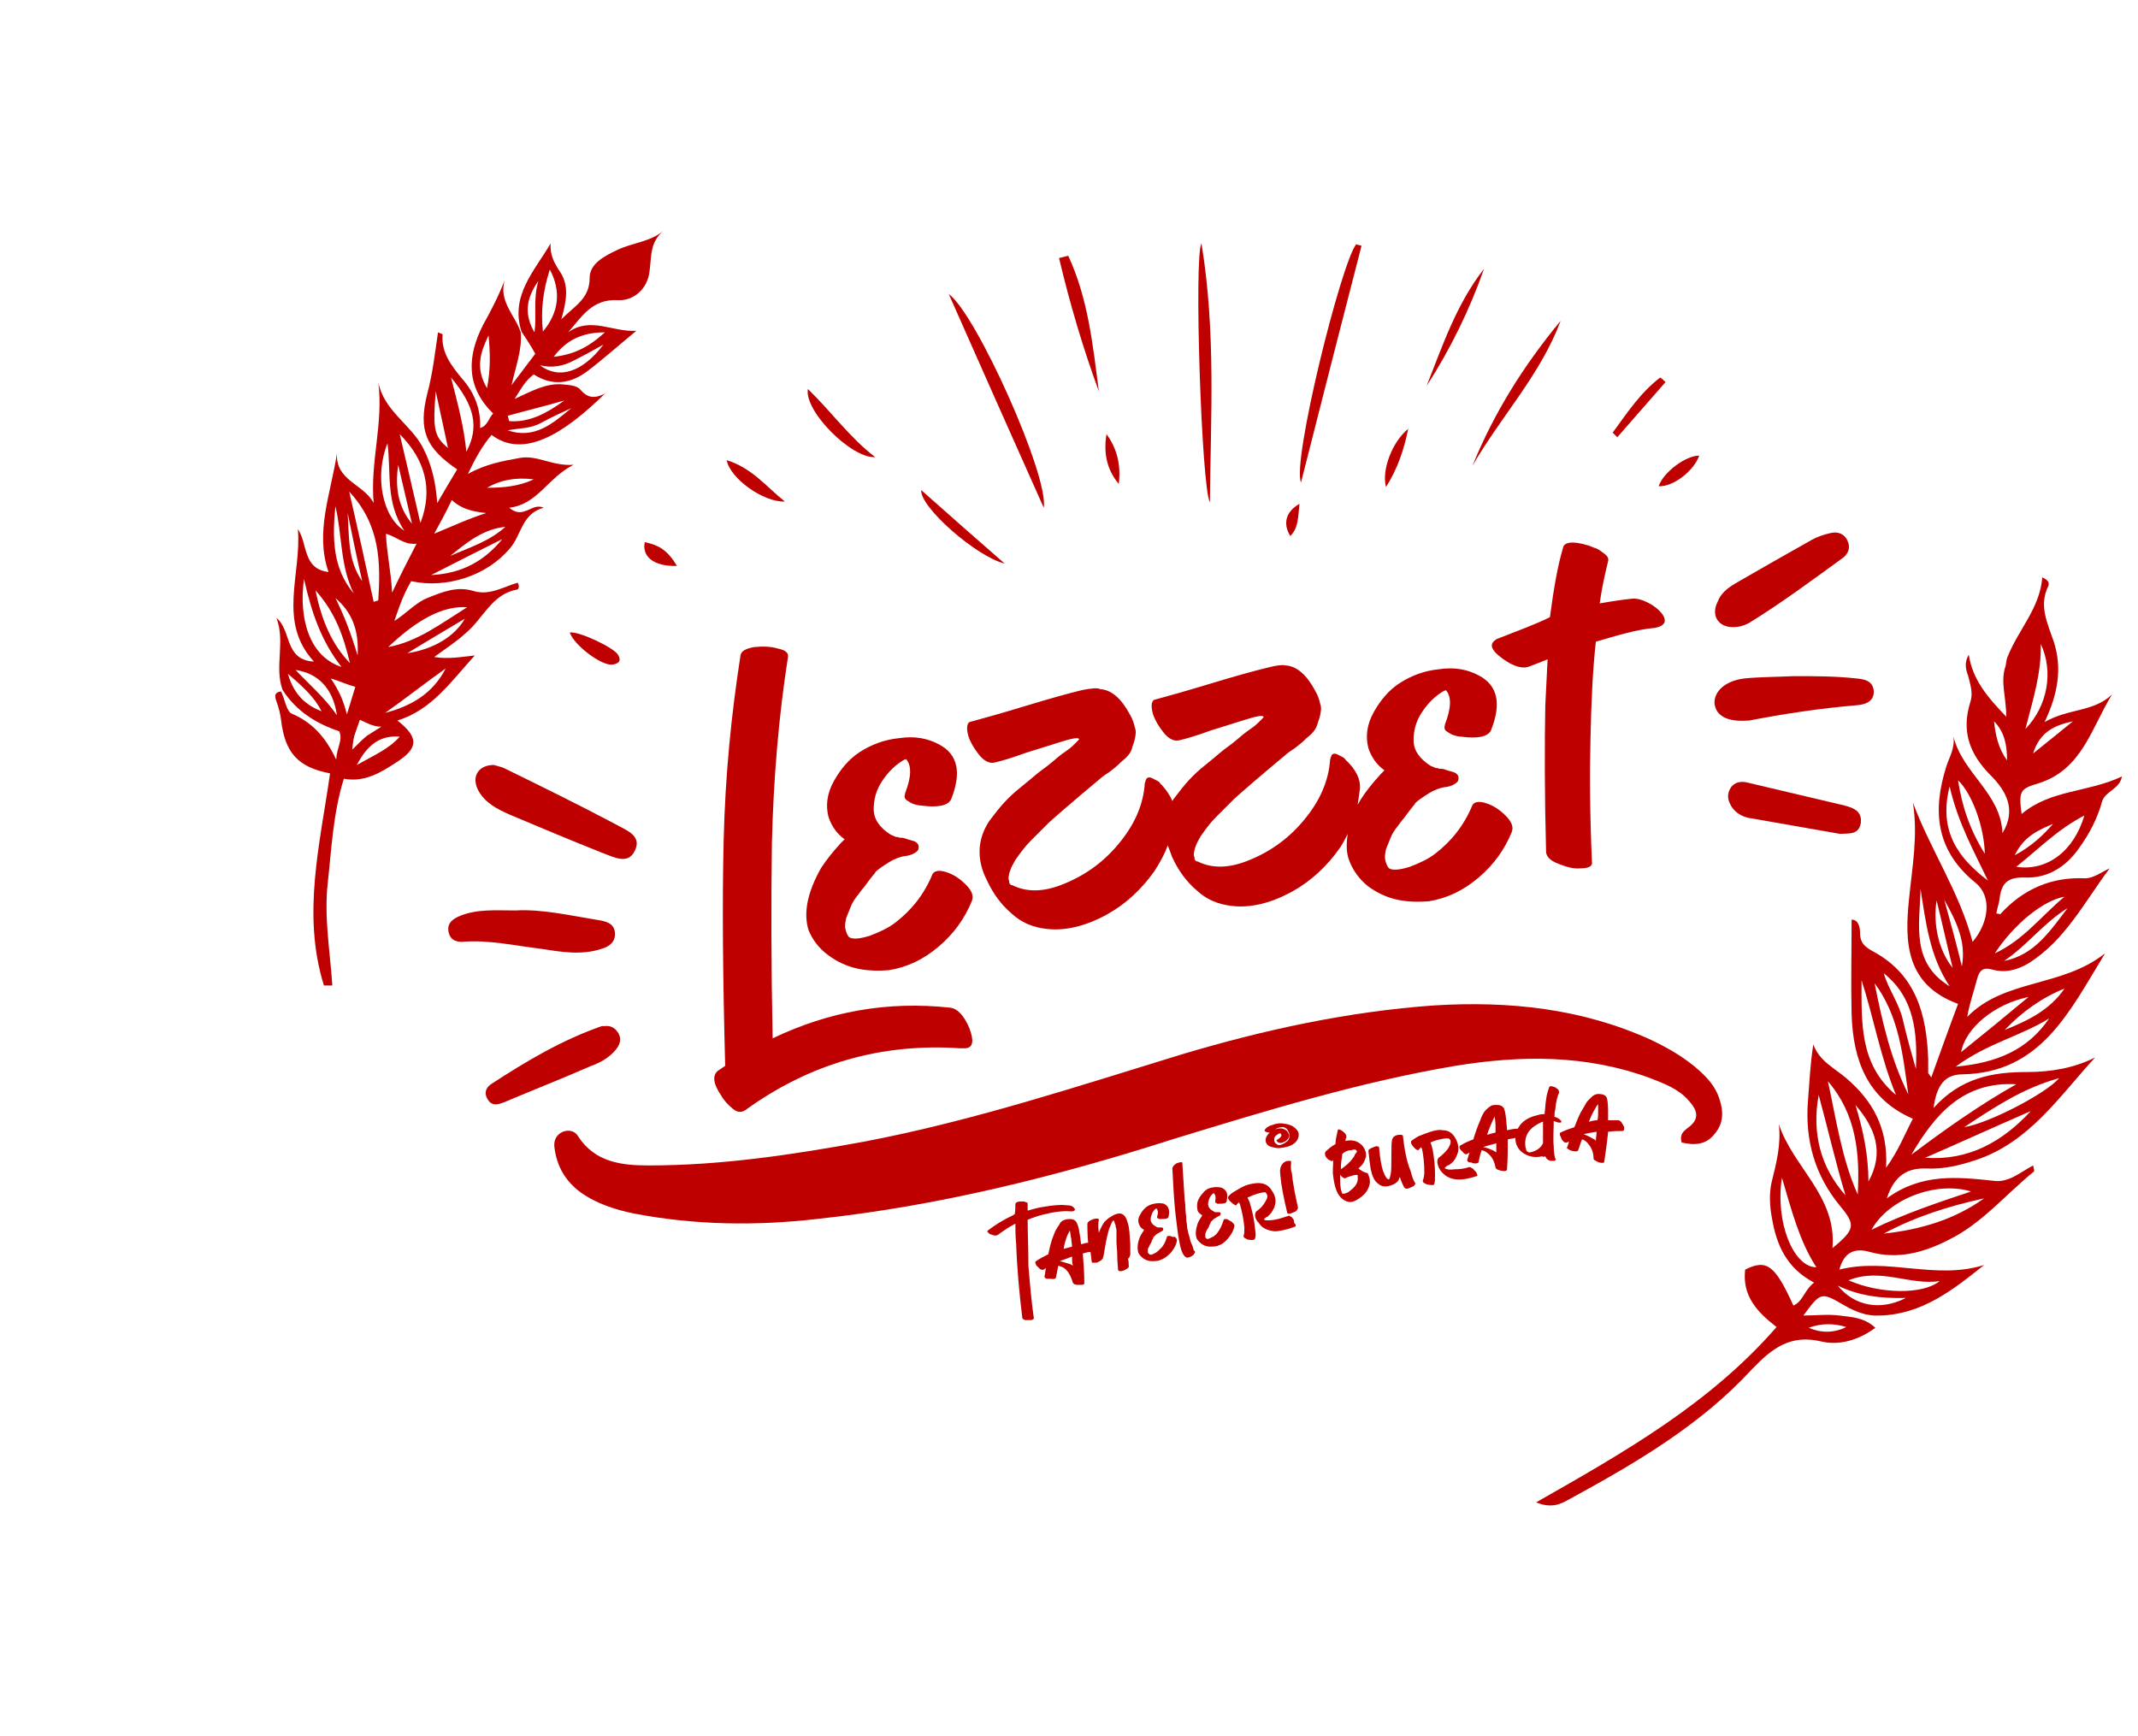 <?xml version="1.0" encoding="utf-8"?>
<!-- Generator: Adobe Illustrator 22.0.1, SVG Export Plug-In . SVG Version: 6.00 Build 0)  -->
<svg version="1.1" id="Layer_1" xmlns="http://www.w3.org/2000/svg" xmlns:xlink="http://www.w3.org/1999/xlink" x="0px" y="0px"
	 viewBox="0 0 279.2 226.7" style="enable-background:new 0 0 279.2 226.7;" xml:space="preserve">
<style type="text/css">
	.st0{fill:#BF0001;}
</style>
<g>
	<path class="st0" d="M264.5,114.6c2.8,0.1,5.2-1.3,6.9-3.7c1.4-1.9,2.5-4,3.1-6.2c0.4-1.4,2.3-1.6,2.6-3.3
		c-4.4,2.1-9.3,1.7-13.1,4.9c-0.4-3-0.2-3.3,2.2-4c5.7-1.8,6.9-7.2,9.6-11.6c-2.4,2.3-5.7,1.8-8.8,3.6c1.8-3.8,2.3-7.1,1.2-10.5
		c-0.8-2.4-2-4.7-0.7-7.3c0.1-0.3,0.1-0.7-0.8-1.1c-0.3,4-3.1,6.8-4.5,10.3c-0.2,0.4-0.2,0.9-0.3,1.3c-0.7,2,0.1,4.1,0.1,6.6
		c-2.4-2.5-4.4-4.8-4.9-8.1c-0.6,1-0.4,1.9-0.1,2.7c0.3,1.2,0.7,2.3,0.3,3.5c-1.2,3.8-0.1,6.8,2.7,9.6c1.9,1.9,3.4,4.4,1.5,7.5
		c-0.2-5.2-5.2-7.8-6.4-12.6c0.2,1.5-0.5,2.6-0.9,3.8c-1.9,5.9-1.4,11.1,3.8,15.3c2.1,1.7,1.8,5.1-0.4,7.7c-1.7-6.5-5.5-12-7.8-18.2
		c0.7,4.3-0.1,8.5-0.5,12.6c-0.6,5.7-0.4,11.2,6.4,13.7c-1.2,3.2-2.3,6.3-3.5,9.6c-0.3-0.5-0.4-0.5-0.4-0.6c0-0.6,0-1.2,0-1.8
		c-0.2-5.8-1.6-11-7.1-14c-1.1-0.6-1.8-1.1-1.8-2.5c0-0.7-0.2-1.7-1.1-1.7c0,4.2-0.1,8.3,0,12.4c0.2,5.9,2,11,8,13.6
		c-1.1,2.1-1.9,4.2-3.5,6.4c0.3-5.2-1.8-8.8-5.2-11.7c-1.5-1.3-3.5-2.2-4.3-4.4c-0.4,2.5-0.5,4.9-0.7,7.4c-0.4,5.1,0.9,9.7,4.2,13.7
		c2.1,2.5,1.9,3.1-1,5.5c0.6-6.8-5.2-10.6-7-16.2c0.3,2.6-0.3,5-0.9,7.4c-0.4,1.6-0.3,3.3,0,4.9c0.6,3.5,1.9,6.5,5.5,8.4
		c-1.3,1-1.4,2.4-2.7,3c-2.4-5.3-3.5-6.1-6.3-4.7c-0.4,3.4,1.5,5.5,4.1,7.5c-8.7,10-19.8,16.3-31.4,22.9c2.2,0.9,3.4,0.1,4.5-0.5
		c8.6-4.7,17-9.6,23.7-16.9c2.6-2.7,5-4.6,9.1-3.6c2.2,0.5,4.7-0.1,7-1.8c-1.5-1.4-3.2-1.4-4.7-1.6c-1.5-0.2-3,0-4.7,0
		c2.3-3.1,2.3-3.1,5.4-1.3c1.4,0.8,2.9,1.4,4.5,1.3c5.5-0.1,9.6-3.3,13.7-6.6c-6.3,2-12.6-1-18.9,0.6c0.6-2.2,1.9-2.9,4-2.3
		c3.6,1,7,0.1,10.3-1.6c4.3-2.1,7.4-5.9,11.1-8.9c0.1-0.1,0-0.4-0.1-0.8c-1.7,0.9-3.2,2.3-5.2,2c-4.7-0.5-9.4-1-13.9,2.3
		c1-3.1,2.8-4,5.2-3.9c2.2,0.1,4.3-0.4,6.4-1.1c7-2.3,10.9-8.3,15.6-13.4c-2.8,1.4-5.8,1.9-8.9,1.9c-4.4,0-8.6,0.7-12.2,4.7
		c0.4-2.9,1.4-4.4,3.8-4.4c10.2-0.2,13.9-8.1,18.6-15.8c-5.7,4.5-13.1,3.3-18,8.3c0.3-1.8,0.9-3.4,1.3-5c0.3-1.1,0.8-1.5,1.9-1.2
		c1.7,0.5,3.3,0.1,4.8-0.8c4.8-3,7.3-8,10.6-12.4c-1.1,0.5-2.1,1.3-3.2,1.3c-4.4-0.2-8.1,1.4-11.1,4.7c0,0-0.2-0.1-0.5-0.1
		c0.1-0.6,0.3-1.2,0.4-1.7C261.3,115.4,262.1,114.5,264.5,114.6z M270.7,94.2c-1.6,1.3-3.2,2.6-5.2,4.2
		C266.4,95.5,268.4,94.7,270.7,94.2z M266.5,84.1c1.7,3.6,0.9,8.1-2,11.1C265.5,91.3,266.6,87.9,266.5,84.1z M260.4,94.2
		c1.4,1.4,1.7,3.2,1.7,5.1C261,97.8,260.6,96.1,260.4,94.2z M263.3,113.2c2.9-2.3,5.4-4.9,8.9-6.7
		C270.8,111.2,267.3,113.8,263.3,113.2z M268.1,107.6c-1.3,1.5-2.8,2.9-5,4.1C264.3,109.2,266.2,108.4,268.1,107.6z M241.1,173.3
		c-1.6,0.8-3.3,0.8-4.9,0.1C237.8,172.8,239.5,172.8,241.1,173.3z M232.7,153.8c1.3,4.4,2.3,8.3,4.5,11.7
		C234.2,165.5,231.8,159.6,232.7,153.8z M253.3,167.3c-2.2,1.8-7.8,1.7-11.9-0.1C245.6,165.5,249.4,167.9,253.3,167.3z M248.9,169.5
		c-3.3,1.7-6.7,1.1-8.9-1.6C242.7,169.2,245.6,169.6,248.9,169.5z M237.5,143c1.2,4.4,2.2,8.8,3.5,13.1
		C237.7,152.4,236.6,147.9,237.5,143z M242.6,156c-2.1-4.7-2.8-9.8-3.9-14.8C242.4,145.5,242.9,150.6,242.6,156z M244,154.3
		c0-3.4-0.7-6.8-1.7-10C244.9,147.3,246.1,150.5,244,154.3z M246,161.1c4.1-2.2,8.5-3.6,13.1-4.6C255.2,159.3,250.7,160.6,246,161.1
		z M257.4,155.6c-4.5,1.5-8.7,2.9-13,5C246.6,156.6,252.8,154.2,257.4,155.6z M243.1,128c1.6,5,2.5,10.2,4.5,15
		C242.8,139,243.1,133.5,243.1,128z M244.8,128.4c3.2,4.3,3.7,9.4,4.4,14.5C246.9,138.3,245.8,133.4,244.8,128.4z M248.5,133.2
		c-0.5-2.2-1.9-4-2.5-6.1c4,3.2,4.4,7.7,4.2,12.5C249.6,137.5,249,135.4,248.5,133.2z M251.4,151.2c4.6-2,9.2-4.1,13.8-6.1
		C261.5,149.1,257.1,151.6,251.4,151.2z M268.9,140.8c-1.7,2-9.2,5.9-12.4,6.4C260.6,144.5,264.2,142.1,268.9,140.8z M263.3,141.6
		c-4.8,2.7-9.3,5.9-13.7,9.2C252.7,145.5,256.4,141.2,263.3,141.6z M250.8,116.1c0.7,4.4,1.2,8.8,3.8,12.7
		C249.5,125.7,250.7,120.7,250.8,116.1z M252.9,117.6c0.7,2.8,1.3,5.6,2.1,8.8C253.2,124.2,252.4,120.7,252.9,117.6z M253.9,117.5
		c1.5,2.7,2.9,5.4,2.3,8.7C255.5,123.3,254.7,120.4,253.9,117.5z M255.4,139.3c4-3,8.5-4,12.2-6.3
		C264.8,137.1,260.8,138.8,255.4,139.3z M261.8,134.5c2.2-2.3,4.8-4.2,7.8-5.4C267.7,131.9,264.8,133.3,261.8,134.5z M264.9,130.2
		c-3,2.5-5.8,4.8-8.8,7.2C256.7,134.2,260.5,131.1,264.9,130.2z M259.2,111.5c-2-3.2-3-6.3-3.5-9.6
		C257.5,103.6,259.1,107.9,259.2,111.5z M254.6,102.7c1.1,4.8,3.2,8.5,5,12.3C255.8,112.1,253.1,108.6,254.6,102.7z M261.7,125.5
		c3-2,5.2-5,8.3-6.9C267.7,121.6,265.7,124.7,261.7,125.5z M269.6,117.1c-3,2.5-5.4,5.7-9.1,7.4C263,120.7,266.8,117.6,269.6,117.1z
		"/>
	<path class="st0" d="M190,139.2c8.6-1.4,17.1-1.5,25.5,1.6c1.8,0.7,3.7,1.4,5,2.9c1.1,1.2,1.6,2.4-0.1,3.6
		c-0.5,0.4-1.1,0.8-0.8,1.9c1.7,0.4,3.2,0.3,4.3-1.1c1.2-1.4,1.2-3,0.6-4.7c-0.5-1.5-1.5-2.6-2.6-3.6c-1.9-1.7-4-2.9-6.3-4
		c-9-4.1-18.5-5.1-28.3-4.5c-11.3,0.8-22.3,3.2-33,6.4c-13.7,4.2-27.3,8.7-41.5,11.4c-9.3,1.7-18.6,3.1-28.1,3.1
		c-3.5,0-7-0.4-9.2-3.8c-0.4-0.7-1.2-0.9-2-0.6c-0.9,0.4-1.2,1.2-1.1,2c0.3,2.5,1.4,4.4,3.4,5.9c2.1,1.5,4.6,2.3,7.1,2.8
		c7.9,1.5,15.8,1.6,23.7,0.7c16-1.7,31.5-5.6,46.8-10.5C165.5,145,177.6,141.3,190,139.2z"/>
	<path class="st0" d="M62,85.6c-1.8,0.2-3.5,0.5-5.3,0.2c1.5-1.1,2.9-2,4.1-3.1c2.3-1.9,3.4-5.1,6.7-5.7c0.2,0,0.4-0.4,0.1-0.9
		c-1.8,0.5-3.6,1.7-5.7,1.1c-2.2-0.7-4.1,0.1-6.1,0.9c-1.5,0.6-2.6,1.9-4.3,3c0.7-2.1,1.3-3.7,2.2-5.2c4.6,1,9.9-0.7,12.9-4.3
		c1.5-1.7,1.5-4.5,4.4-5.3c-1-0.4-1.6,0.2-2.3,0.4C68,67,67.3,67,66.5,66.3c3.7-0.4,5-3.9,8.4-5.6c-2.8,0.2-4.7-1.3-7-0.9
		c-2.2,0.4-4.5,0.8-6.8,2.1c1-2.1,1.9-3.7,3.1-5.1c4.1,3.1,9.3,0,14.8-5.4c-1.6,0.8-2.4,0.4-3.2-0.5c-0.5-0.6-1.5-0.6-2.3-0.7
		c-2.2-0.2-4.1,0.9-6.3,1.9c0.9-1.4,1.4-2.4,2.5-3.2c2.5,1.6,4.9,1.2,7.1-0.5c2.1-1.6,4.1-3.4,6.3-5.2c-3.1,0.2-6-1.9-8.9,0.2
		c1.8-2.1,3.2-4.4,6.5-4.2c2.1,0.1,3.8-1.5,4.1-3.6c0.3-2,0-4,1.9-5.5c-1.8,1.5-4.1,1.6-6,2.5C79,33.4,77,34.4,77,36.3
		c0,2.7-1.9,3.6-3.7,5.4c0.7-2.4,1-4.4-0.1-6.1c-0.8-1.2-1.4-2.3-1.3-3.8c-2.1,3.6-5.3,6.8-3.8,11.5c0.6,0.9,1.2,1.8,1.8,2.9
		c-0.9,1.2-1.9,2.5-3.1,4.1c0.6-2.6,1.4-4.7,1.2-6.9c-0.7-2.2-2.9-4-2.1-6.8c-0.8,2.1-1.8,4-2.8,5.8c-2.1,4.1-2.3,8.1,1.3,11.6
		c-0.6,0.6-0.7,1.6-1.7,1.9c0.1-2.6-0.8-4.7-2.4-6.5c-1.4-1.7-2.7-3.4-2.5-5.7c0-0.1-0.2-0.1-0.6-0.3c-0.4,2.7-0.7,5.4-1.4,8
		c-1.2,4.8-0.2,7.1,3.9,9.9c-0.9,1.5-1.8,3-2.6,4.4c-0.2-2.7-0.7-5-1.9-7.3c-1.6-3-5.1-4.8-5.8-8.5c0.7,5.4-1.1,10.5-0.6,15.8
		c-1.3-2.5-5-2.9-4.8-6.5c-0.8,5.3-2.9,10.3-1.1,15.5c-3.4-0.4-2.7-3.7-4-5.6c0.5,5.9-2.7,12.1,2.1,17.3c-3.9-0.2-2.9-4.1-4.9-5.7
		c1.2,3.1-0.3,6.4,0.8,9.4c1.8,2.8,4.4,4.4,7.4,5.4c0.5,1.2-0.3,2-0.4,3.7c-1.4-3-3.2-4.9-5.8-6c-0.7-0.3-0.9-1.9-1.4-2.9
		c-0.8,0.1-0.9,0.5-0.6,1.3c0.3,0.8,0.5,1.6,0.6,2.4c0.5,4.3,2.2,6.2,6.4,7c-1.3,9.2-3.7,18.4-0.8,27.7c0.4,0,0.8,0,1.1,0
		c-0.3-4.5-1.1-8.9-0.6-13.4c0.5-4.5,0.7-9.1,2.1-13.6c2.7,0.5,4.8-0.8,6.8-2.1c3-1.9,3-3.3,0.2-5.5C56.4,92.7,58.9,89,62,85.6z
		 M79,43.4c-2.2,2-4.1,2.9-6.7,3.2C73.9,44.5,75.9,43.4,79,43.4z M71.8,35.2c1.5,2.8,1.2,5.6-0.9,8.1C70.6,40.6,70.9,38,71.8,35.2z
		 M74.9,47.1c1.2-0.6,2.5-1.3,3.9-2.1c-2.7,3.6-5.8,4.6-8.3,2.7C72.1,48.1,73.6,47.8,74.9,47.1z M69.8,43.4
		c-1.3-2.2-1.2-4.3,0.5-6.7C69.6,39.1,70.1,41.2,69.8,43.4z M66.3,56.2c1.5-0.3,3-0.2,4.4-1c1.3-0.7,2.6-1.3,3.9-1.9
		C72.2,55.3,69.8,57.4,66.3,56.2z M73.7,52.3c-2.2,1.6-4.5,2.9-7.2,2.7c-0.1-0.2-0.1-0.5-0.2-0.7C68.8,53.6,71.3,53,73.7,52.3z
		 M63.6,50.7c-1.6-2.7-0.8-4.8,0.2-6.9C64,46,64.1,48.1,63.6,50.7z M53.2,85.3c2.6-1.6,5-3,7.5-4.5C59.4,83.1,56.6,84.8,53.2,85.3z
		 M61,79.3c-3.5,2.2-6.5,4.5-10.3,5.2C54.6,80.8,57.9,79.1,61,79.3z M51.2,77.4c-0.1-2.6-0.7-5.1-0.8-7.7c1.4,0.4,2.4,1.5,4,1.3
		C53.2,73.3,52.2,75.3,51.2,77.4z M69.7,62.6c-1.9,0.9-3.9,1.1-6.1,1.1C65.3,62.7,67.3,62.3,69.7,62.6z M66,68.8
		c-2.1,1.9-4.7,2.7-7.2,3.8C61,70.8,63.1,69.1,66,68.8z M56.9,51.1c0.6,2.8,1.1,5,1.6,7.4C56.7,57,56.5,56.1,56.9,51.1z M58.9,49.3
		c3.1,3.7,3.7,6.5,2,9.7C60.6,55.8,59.8,52.8,58.9,49.3z M59,65.3c1.3,1.2,2.7,1.5,4.5,1.7c-2.5,0.8-4.6,1.8-6.8,2.7
		C57.4,68.4,58.2,67,59,65.3z M65.6,70.4c-2.3,2.8-5.2,4.5-9.3,4.7C59.6,73.4,62.6,71.9,65.6,70.4z M54.9,68.3
		c-0.9-3.9-1.8-7.8-2.7-11.6C55.5,60,56.6,63.9,54.9,68.3z M52,60.7c0.6,2.6,1.2,5.1,1.8,7.7C51.9,66.1,51.6,63.5,52,60.7z
		 M50.6,57.9c0.5,3.7-0.3,7.7,2.2,11.4C49.9,67.5,48.9,62.1,50.6,57.9z M49.4,78.4c-0.2,0.1-0.4,0.1-0.6,0.2c-1-4.6-2-9.2-3.2-14.4
		C49.7,68.6,49.7,73.5,49.4,78.4z M47.3,75.9c-1.9-2.7-1.7-5.8-1.9-8.9C46,69.9,46.6,72.9,47.3,75.9z M43.8,66.1
		c0.9,3.8,0.6,7.8,2.4,11.4C43.4,74.2,43.4,70.2,43.8,66.1z M46.7,85.6c-0.9-3-1.8-5.3-2.9-7.5C45.9,79.9,46.9,82.2,46.7,85.6z
		 M45.7,86.6c-2.4-2.5-3.7-5.6-4.5-9.5C43.9,80.1,44.9,83.3,45.7,86.6z M39.7,75.6c1,4.5,2.3,8.2,4.9,11.5
		C40.3,85.7,39,80.6,39.7,75.6z M37.6,88c2,1.7,3.5,3.1,4.4,4.9C40,92.1,38.4,90.8,37.6,88z M38.6,87.5c2.9,0.4,4.9,2.4,5.4,5.9
		C42.3,91,40.4,89.4,38.6,87.5z M45.3,93.3c-0.5-2-1.1-3.2-2.1-4.7c1.3,0.4,2.1,0.8,3.2,1.1C46.1,90.7,45.8,91.7,45.3,93.3z
		 M46.4,95.7c0.2-0.6,0.4-1.1,0.6-1.7c0.9,0.4,1.7,0.9,2.8,0.9c-0.6,0.4-1.3,0.8-1.9,1.2c-0.6,0.5-1.1,1-1.9,1.8
		C46.1,96.8,46.2,96.2,46.4,95.7z M52.2,96.2c-1.4,1.6-3.3,2.4-5.6,3.7C48,97.2,49.7,96,52.2,96.2z M50.3,93.1
		c2.7-1.9,5.2-3.9,7.9-5.8C56.5,90.6,53.7,92.2,50.3,93.1z"/>
	<path class="st0" d="M64.5,99.9c-2.1,0-3,1.6-2,3.4c0.9,1.6,2.5,2.4,4.1,3.1c4,1.7,8.1,3.4,12.1,5c1.4,0.5,3.3,1.6,4.2-0.3
		c1-2-1.2-2.7-2.4-3.4c-4.9-2.6-9.8-5-14.7-7.4C65.3,100.1,64.8,100,64.5,99.9z"/>
	<path class="st0" d="M234.3,88.3c-2.2,0.1-4.4,0.1-6.5,0.3c-2.5,0.3-4,1.7-3.9,3.3c0.2,1.6,1.7,2.4,4.3,2.2c0.1,0,0.2,0,0.2,0
		c4.7-0.9,9.3-1.6,14.1-2c1-0.1,2.2-0.4,2.2-1.8c-0.1-1.4-1.2-1.6-2.3-1.7C239.7,88.3,237,88.3,234.3,88.3z"/>
	<path class="st0" d="M226.3,81.9c0.8,0,1.5-0.2,2.2-0.6c4.2-2.6,8.1-5.5,12.1-8.4c0.7-0.5,1.1-1.3,0.7-2.2c-0.4-1-1.3-1.3-2.2-1.1
		c-0.9,0.2-1.8,0.5-2.5,0.9c-3.4,1.9-6.7,3.8-10,5.7c-1,0.6-1.9,1.3-2.3,2.4C223.4,80.4,224.4,81.9,226.3,81.9z"/>
	<path class="st0" d="M78.6,123.9c1-0.3,1.8-0.9,1.7-2.1c-0.1-1.1-0.9-1.4-1.9-1.6c-3.8-0.6-7.5-1.5-11.1-1.3c-2.6,0-5-0.2-7.2,0.7
		c-1,0.4-1.8,1-1.5,2.2c0.2,0.9,0.9,1.2,1.7,1.2c3.5-0.3,6.9,0.5,10.3,0.9C73.2,124.3,75.9,124.8,78.6,123.9z"/>
	<path class="st0" d="M80.4,137.1c0.5-0.6,0.8-1.3,0.4-2.1c-0.4-0.7-1-1.1-1.8-1c-0.1,0-0.3,0-0.4,0c-5.2,1.8-9.9,4.6-14.5,7.6
		c-0.7,0.5-0.9,1.2-0.4,2c0.5,0.8,1.2,0.7,2,0.4c3.8-1.6,7.6-3.1,11.5-4.8C78.3,138.8,79.5,138.2,80.4,137.1z"/>
	<path class="st0" d="M240.9,105.2c-4.2-1-8.5-2-12.7-3c-0.8-0.2-1.7-0.1-2.2,0.7c-0.5,0.8-0.4,1.6,0.1,2.4c0.5,0.8,1.3,1.3,2.2,1.5
		c4,0.7,8,1.4,12,2.1c1.1-0.1,2.4,0.2,2.7-1.4C243.2,105.9,242,105.5,240.9,105.2z"/>
	<path class="st0" d="M177.8,32.1c-0.2-0.1-0.5-0.1-0.7-0.2c-2,2.6-8.4,28.4-7.2,31.1C172.6,52.3,175.2,42.2,177.8,32.1z"/>
	<path class="st0" d="M156.9,31.8c-1,1.6,0,31.9,1.1,33.8C158.1,54.5,158.8,43.3,156.9,31.8z"/>
	<path class="st0" d="M123.9,38.4c4.2,9.5,8.2,18.5,12.4,27.9C137,62.2,127.5,41,123.9,38.4z"/>
	<path class="st0" d="M203.8,41.9c-4.8,5.8-8.7,12-11.5,18.9C196,54.4,201.2,48.9,203.8,41.9z"/>
	<path class="st0" d="M139.5,33.4c-0.4,0.1-0.8,0.2-1.2,0.3c1.4,5.9,3.1,11.7,5.2,17.4C142.7,45,142.1,39,139.5,33.4z"/>
	<path class="st0" d="M186.3,50.4c3.1-4.8,5.6-9.9,7.5-15.3C190.2,39.7,188.4,45.1,186.3,50.4z"/>
	<path class="st0" d="M114.3,59.7c-3.3-2.5-5.7-5.9-8.8-8.9C105,53.7,111.2,59.9,114.3,59.7z"/>
	<path class="st0" d="M131.2,73.6c-3.9-3.4-7.3-6.4-10.9-9.6C120.1,66.2,127.5,72.7,131.2,73.6z"/>
	<path class="st0" d="M102.5,65.5c-2.4-1.9-4.3-4.4-7.6-5.4C95.3,62.4,99.6,65.6,102.5,65.5z"/>
	<path class="st0" d="M80.7,85.5c-0.5-0.9-5.1-3.1-6.3-2.9c0.6,1.7,4.1,4.3,5.5,4.2C80.8,86.7,81.2,86.3,80.7,85.5z"/>
	<path class="st0" d="M217.5,49.9c-0.2-0.2-0.4-0.4-0.7-0.6c-2.6,2-4.3,4.6-6.2,7.2c0.2,0.2,0.4,0.4,0.6,0.6
		C213.3,54.7,215.4,52.3,217.5,49.9z"/>
	<path class="st0" d="M221.9,59.5c-1.8,0-4.7,2.2-5.3,4C218.5,63.6,221.2,61.5,221.9,59.5z"/>
	<path class="st0" d="M183.9,56c-2.1,1.7-3.5,5.4-2.9,7.6C182.5,61.2,183.3,58.9,183.9,56z"/>
	<path class="st0" d="M144.5,56.7c-0.4,2.4,0,4.6,1.6,6.5C146.4,60.8,145.9,58.6,144.5,56.7z"/>
	<path class="st0" d="M88.4,73.9c-1.2-2-2.3-2.7-4.2-3.1C83.8,72.7,85.4,74,88.4,73.9z"/>
	<path class="st0" d="M169.7,65.8c-1.8,1-2.2,2.6-1.2,4.2C169.6,68.9,169.5,67.5,169.7,65.8z"/>
	<path class="st0" d="M95.7,144.8c0.6,0.5,1.1,0.5,1.6,0.2c8.4-6.1,17.8-8.8,28.1-8.1c0.1,0,0.2,0,0.4,0l0.3,0c1-0.1,1.1-1,0.5-2.6
		c-0.7-1.7-1.6-2.6-2.5-2.7c-8.2-0.9-15.9,0.5-23.2,4c-0.2-9.6-0.2-18.1-0.1-25.4c0.2-8.5,0.9-16.7,2.1-24.4
		c0.1-0.5-0.3-0.9-1.3-1.1c-1-0.3-2-0.3-3.1-0.2c-1.1,0.2-1.7,0.5-1.8,1.1c-1.2,7.7-2,15.7-2.2,24.2c-0.2,8.2-0.1,18,0.2,29.4
		c-0.3,0.2-0.6,0.4-0.9,0.6c-0.8,0.6-0.7,1.7,0.4,3.3C94.6,143.8,95.1,144.3,95.7,144.8z"/>
	<path class="st0" d="M108.1,124.7c1.2,0.9,2.5,1.5,3.9,1.8c1.4,0.3,2.8,0.3,4.1,0.2c2.4-0.4,4.5-1.4,6.5-3.1c2-1.7,3.4-3.7,4.3-5.9
		c0.3-0.7,0-1.4-0.8-2.2c-0.8-0.8-1.6-1.3-2.5-1.6c-0.9-0.3-1.5-0.2-1.8,0.2c-1.1,2.7-2.8,4.8-4.9,6.4c-0.9,0.7-2,1.2-3.3,1.7
		c-1.3,0.4-2.2,0.5-2.7,0.2c-0.3-0.3-0.4-0.7-0.5-1.1c-0.1-0.4,0-0.9,0.1-1.4c0.2-0.5,0.4-1,0.6-1.5c0.2-0.5,0.5-1,1-1.6
		c0.4-0.6,0.8-1,1-1.3c0.2-0.3,0.6-0.8,1-1.3c0.1-0.1,0.2-0.2,0.2-0.3c0.4-0.4,1-0.8,1.8-1.3c0.8-0.5,1.5-0.7,2-0.8c0,0,0,0,0.1,0
		c0.8-0.1,1.4-0.4,1.7-0.8c0.1-0.3,0.1-0.5,0-0.7c-0.1-0.2-0.3-0.4-0.7-0.5c-0.4-0.1-0.7-0.2-1-0.3c-0.2-0.1-0.5-0.1-0.7-0.1
		c-0.1,0-0.2-0.1-0.4-0.1l-0.1,0c-0.2-0.1-0.5-0.2-0.7-0.3c-1.4-0.9-2.2-2-2.2-3.3c0-1.3,0.3-2.5,1.1-3.7c0.8-1.2,1.7-2.1,2.9-2.8
		l0.1,0c0,0,0.1,0,0.1-0.1c0.8,0.9,0.7,2.4-0.1,4.5c-0.1,0.4-0.1,0.7,0.2,0.9c0.3,0.2,0.6,0.4,0.9,0.5c0.3,0.1,0.7,0.2,1,0.2
		c2.2,0.3,3.5,0,3.9-0.8c1.4-3.5,0.9-5.9-1.6-7.2c-1.5-0.8-3.2-1.1-5.2-0.8c-2,0.2-3.7,0.9-5.1,1.8c-1.4,0.9-2.5,2.2-3.4,3.8
		c-0.9,1.6-1.1,3.2-0.7,4.7c0.4,1.2,1.1,2.2,2.1,2.9c-0.2,0.2-0.3,0.3-0.5,0.5c-1,1.1-1.9,2.2-2.6,3.3c-1.8,3.2-2.3,5.9-1.6,8.1
		C106.1,122.7,106.9,123.8,108.1,124.7z M119,98.6C119.1,98.6,119.1,98.6,119,98.6L119,98.6z M117.9,98.5
		C117.9,98.5,117.9,98.6,117.9,98.5L117.9,98.5L117.9,98.5z"/>
	<path class="st0" d="M141.4,90.1c-1.7,0.4-4.2,1.1-7.5,2.1c-3.3,1-5.8,1.7-7.3,2.1c-0.3,0.2-0.4,0.7-0.2,1.6
		c0.2,0.8,0.7,1.7,1.4,2.6c0.7,0.9,1.4,1.2,2,1.1c0.9-0.2,2.3-0.6,4.2-1.3c1.9-0.6,3.5-1.1,4.8-1.5c1.3-0.4,2-0.5,2.1-0.3
		c0.1,0-0.1,0.2-0.4,0.5c-0.3,0.3-0.7,0.7-1.3,1.1c-0.6,0.4-1.2,0.9-1.9,1.5c-0.7,0.6-1.5,1.1-2.3,1.8c-0.8,0.7-1.6,1.3-2.3,1.9
		c-0.7,0.6-1.4,1.3-2,2c-0.6,0.7-1.1,1.4-1.5,1.9c-1.6,2.4-1.7,5.1-0.3,7.8c0.8,1.7,1.8,3.1,3.2,4.3c1.3,1.2,2.8,1.8,4.5,2
		c2.4,0.3,5.1-0.3,8-1.9c2.5-1.4,4.5-3.3,6.2-5.7c0.7-1.1,1.3-2.2,1.7-3.3c0.2,0.5,0.4,1.1,0.6,1.6c0.8,1.7,1.8,3.1,3.2,4.3
		c1.3,1.2,2.8,1.8,4.5,2c2.4,0.3,5.1-0.3,8-1.9c2.5-1.4,4.5-3.3,6.2-5.7c0.4-0.6,0.7-1.2,1-1.8c-0.2,1.3-0.2,2.5,0.2,3.5
		c0.5,1.3,1.3,2.4,2.4,3.3c1.2,0.9,2.5,1.5,3.9,1.8c1.4,0.3,2.8,0.3,4.1,0.2c2.4-0.4,4.5-1.4,6.5-3.1c2-1.7,3.4-3.7,4.3-5.9
		c0.3-0.7,0-1.4-0.8-2.2c-0.8-0.8-1.6-1.3-2.5-1.6c-0.9-0.3-1.5-0.2-1.8,0.2c-1.1,2.7-2.8,4.8-4.9,6.4c-0.9,0.7-2,1.2-3.3,1.7
		c-1.3,0.4-2.2,0.5-2.7,0.2c-0.3-0.3-0.4-0.7-0.5-1.1c-0.1-0.4,0-0.9,0.1-1.4c0.2-0.5,0.4-1,0.6-1.5c0.2-0.5,0.5-1,1-1.6
		c0.4-0.6,0.8-1,1-1.3c0.2-0.3,0.6-0.8,1-1.3c0.1-0.1,0.2-0.2,0.2-0.3c0.4-0.4,1-0.8,1.8-1.3c0.8-0.5,1.5-0.7,2-0.8c0,0,0,0,0.1,0
		c0.8-0.1,1.4-0.4,1.7-0.8c0.1-0.3,0.1-0.5,0-0.7c-0.1-0.2-0.3-0.4-0.7-0.5c-0.4-0.1-0.7-0.2-1-0.3c-0.2-0.1-0.5-0.1-0.7-0.1
		c-0.1,0-0.2-0.1-0.4-0.1l-0.1,0c-0.2-0.1-0.5-0.2-0.7-0.3c-1.4-0.9-2.2-2-2.2-3.3c0-1.3,0.3-2.5,1.1-3.7c0.8-1.2,1.7-2.1,2.9-2.8
		l0.1,0c0,0,0.1,0,0.1-0.1c0.8,0.9,0.7,2.4-0.1,4.5c-0.1,0.4-0.1,0.7,0.2,0.9c0.3,0.2,0.6,0.4,0.9,0.5c0.3,0.1,0.7,0.2,1,0.2
		c2.2,0.3,3.5,0,3.9-0.8c1.4-3.5,0.9-5.9-1.6-7.2c-1.5-0.8-3.2-1.1-5.2-0.8c-2,0.2-3.7,0.9-5.1,1.8c-1.4,0.9-2.5,2.2-3.4,3.8
		c-0.9,1.6-1.1,3.2-0.7,4.7c0.4,1.2,1.1,2.2,2.1,2.9c-0.2,0.2-0.3,0.3-0.5,0.5c-1,1.1-1.9,2.2-2.6,3.3c-0.1,0.2-0.3,0.5-0.4,0.7
		c0.1-0.7,0.2-1.4,0.3-2.1c0.1-1.2-0.5-2.5-1.9-3.8c-0.1-0.2-0.3-0.3-0.5-0.4c-0.2-0.1-0.4-0.2-0.6-0.3c-0.2-0.1-0.4-0.1-0.6,0
		c-0.1,0.1-0.2,0.3-0.3,0.7c-0.2,2.9-1.4,5.5-3.5,8c-2.1,2.5-4.6,4.2-7.5,5.3c-2.4,0.9-4.5,0.9-6.3,0c-0.2,0-0.3-0.1-0.4-0.3
		c0-0.1,0-0.3-0.1-0.5c0-0.7,0.3-1.5,0.9-2.5c0.7-1,1.3-1.8,2-2.5c0.7-0.7,1.5-1.5,2.4-2.4c1-0.9,3.3-2.9,6.9-5.9
		c0.1-0.1,0.4-0.3,1-0.7c0.5-0.4,0.9-0.7,1.1-0.9c0.2-0.2,0.5-0.5,1-0.9c0.4-0.4,0.7-0.8,0.8-1.2c0.1-0.4,0.3-0.8,0.4-1.3
		c0.1-0.5,0.2-1,0-1.5c-0.1-0.5-0.3-1.1-0.6-1.6c-1.1-2.1-2.4-3.3-3.9-3.4c-0.5-0.1-1.3,0-2.4,0.3c-1.7,0.4-4.2,1.1-7.5,2.1
		c-3.3,1-5.8,1.7-7.3,2.1c-0.3,0.2-0.4,0.7-0.2,1.6c0.2,0.8,0.7,1.7,1.4,2.6s1.4,1.2,2,1.1c0.9-0.2,2.3-0.6,4.2-1.3
		c1.9-0.6,3.5-1.1,4.8-1.5c1.3-0.4,2-0.5,2.1-0.3c0.1,0-0.1,0.2-0.4,0.5c-0.3,0.3-0.7,0.7-1.3,1.1c-0.6,0.4-1.2,0.9-1.9,1.5
		c-0.7,0.6-1.5,1.1-2.3,1.8c-0.8,0.7-1.6,1.3-2.3,1.9c-0.7,0.6-1.4,1.3-2,2c-0.6,0.7-1.1,1.4-1.5,1.9c-0.1,0.1-0.1,0.2-0.2,0.3
		c-0.3-0.7-0.8-1.5-1.6-2.3c-0.1-0.2-0.3-0.3-0.5-0.4c-0.2-0.1-0.4-0.2-0.6-0.3c-0.2-0.1-0.4-0.1-0.6,0c-0.1,0.1-0.2,0.3-0.3,0.7
		c-0.2,2.9-1.4,5.5-3.5,8c-2.1,2.5-4.6,4.2-7.5,5.3c-2.4,0.9-4.5,0.9-6.3,0c-0.2,0-0.3-0.1-0.4-0.3c0-0.1,0-0.3-0.1-0.5
		c0-0.7,0.3-1.5,0.9-2.5c0.7-1,1.3-1.8,2-2.5c0.7-0.7,1.5-1.5,2.4-2.4c1-0.9,3.3-2.9,6.9-5.9c0.1-0.1,0.4-0.3,1-0.7
		c0.5-0.4,0.9-0.7,1.1-0.9c0.2-0.2,0.5-0.5,1-0.9c0.4-0.4,0.7-0.8,0.8-1.2c0.1-0.4,0.3-0.8,0.4-1.3c0.1-0.5,0.2-1,0-1.5
		c-0.1-0.5-0.3-1.1-0.6-1.6c-1.1-2.1-2.4-3.3-3.9-3.4C143.3,89.8,142.5,89.9,141.4,90.1z M189.3,89.9
		C189.3,89.9,189.3,89.9,189.3,89.9L189.3,89.9C189.3,89.9,189.3,89.9,189.3,89.9z M188.2,89.8C188.3,89.8,188.3,89.9,188.2,89.8
		L188.2,89.8L188.2,89.8z"/>
	<path class="st0" d="M195.6,83.4c-0.1,0-0.2,0.1-0.2,0.1c-1,0.6-0.7,1.4,0.8,2.5c1.5,1.1,2.7,1.4,3.6,1c0.8-0.3,1.6-0.6,2.3-0.9
		c-0.1,1.9-0.2,3.9-0.3,6c-0.1,5-0.1,11.4,0.1,19.1c0,0.6,0.5,1.2,1.6,1.6c1,0.4,2,0.7,2.9,0.6c0.9,0,1.4-0.2,1.5-0.6
		c-0.3-6.8-0.3-12.2-0.2-16.3c0.1-4.9,0.3-9.1,0.7-12.7c1.4-0.4,2.7-0.8,3.9-1.1c1.5-0.4,2.7-0.6,3.8-0.7c0.6-0.1,1-0.3,1.2-0.6
		c0.2-0.3,0.1-0.8-0.3-1.3c-0.4-0.5-1-1-1.8-1.4c-0.8-0.4-1.5-0.6-2.2-0.5c-1,0.1-2.4,0.3-4.1,0.6c0.3-2.1,0.7-3.9,1.1-5.5
		c0.1-0.4-0.1-0.7-0.5-1c-0.4-0.3-0.8-0.6-1.1-0.7c-0.4-0.1-0.7-0.3-1.1-0.4c-2-0.6-3.1-0.4-3.2,0.4c-0.7,2.3-1.2,5.3-1.7,9
		C200.4,81.6,198.1,82.4,195.6,83.4z"/>
	<path class="st0" d="M134.2,159.3c0.7-0.3,1.3-0.5,2.1-0.7c1.2-0.3,2.4-0.5,3.6-0.4c0.1,0,0.3,0,0.4-0.1c0.1-0.1,0.1-0.2,0-0.3
		c-0.2-0.3-0.5-0.4-1-0.4c-0.8-0.1-1.8,0-3,0.2c-0.7,0.1-1.4,0.3-2.1,0.5c0-0.3,0-0.6,0-0.9c0-0.1-0.1-0.2-0.2-0.2
		c-0.1,0-0.2-0.1-0.3-0.1c-0.1,0-0.2,0-0.3,0c-0.5,0-0.7,0.1-0.8,0.3c0,0.4,0,0.9-0.1,1.4c-0.1,0-0.1,0-0.2,0.1
		c-1.3,0.6-2.4,1.3-3.3,2c-0.1,0.1-0.1,0.2,0,0.2c0.1,0.1,0.1,0.2,0.2,0.2c0.1,0.1,0.1,0.1,0.2,0.1c0.4,0.2,0.8,0.2,1,0
		c0.7-0.5,1.4-1,2.2-1.4c0,0.8,0,1.6,0.1,2.6c0.1,3.1,0.4,6.4,0.8,9.7c0,0.1,0.1,0.2,0.4,0.3c0.3,0,0.5,0,0.8,0
		c0.2-0.1,0.4-0.2,0.3-0.3c-0.3-2.1-0.5-4.4-0.7-6.8C134.3,163,134.2,161,134.2,159.3z"/>
	<path class="st0" d="M147.6,163.3c0-0.4,0-0.7,0-0.9c-0.1-1.2-0.1-2-0.3-2.6c-0.2-0.8-0.5-1.2-0.9-1.3c-0.4-0.1-0.9,0.1-1.5,0.5
		c-0.3,0.2-0.5,0.4-0.7,0.6c-0.2,0.3-0.3,0.5-0.5,0.9c-0.1,0.2-0.1,0.3-0.2,0.5c-0.1-0.7-0.1-1.3,0-1.7c0,0,0,0,0,0
		c0-0.2-0.3-0.2-0.7-0.1c-0.5,0.2-0.7,0.3-0.8,0.6c0,0.6,0,1.4,0.1,2.5c-0.3,0-0.6,0.1-0.9,0.2c-0.1-0.4-0.1-0.9-0.2-1.3
		c-0.1-0.9-0.3-1.4-0.5-1.7c-0.2-0.2-0.4-0.3-0.8-0.3s-0.7,0.1-0.9,0.2c-0.2,0.1-0.4,0.3-0.5,0.6c-0.2,0.2-0.3,0.5-0.4,0.6
		c-0.1,0.2-0.2,0.4-0.3,0.7c-0.3,0.7-0.5,1.5-0.7,2.5c-0.6,0.3-1.2,0.6-1.6,0.9c-0.1,0-0.1,0.1-0.1,0.2c0,0.1,0.1,0.2,0.1,0.3
		c0.1,0.1,0.1,0.2,0.2,0.2c0.3,0.4,0.6,0.5,0.8,0.4c0.1-0.1,0.2-0.1,0.3-0.2c-0.1,0.3-0.1,0.7-0.2,1.1c0,0.1,0,0.1,0.1,0.2
		c0.1,0.1,0.2,0.1,0.3,0.1c0.1,0,0.2,0,0.3,0c0.5,0.1,0.8,0,0.8-0.2c0.1-0.5,0.2-1,0.3-1.5c0.4,0.1,0.7,0.2,1,0.5
		c0.4,0.4,0.7,1,0.9,1.7c0.1,0.2,0.3,0.3,0.8,0.3c0.4,0,0.7,0,0.7-0.2c0,0,0,0,0,0c0-1.4-0.1-2.7-0.2-3.9c0.3-0.1,0.7-0.2,1-0.2
		c0.1,0.5,0.1,1,0.2,1.4c0,0,0,0,0,0c0,0,0,0,0,0c0,0,0,0,0,0c0,0,0.1,0,0.1,0c0,0,0,0,0,0c0,0,0,0,0.1,0c0,0,0.1,0,0.1,0
		c0,0,0,0,0.1,0c0,0,0,0,0,0c0.1,0,0.1,0,0.2,0c0.3-0.1,0.6-0.3,0.7-0.4c0,0,0,0,0,0c0,0,0-0.1,0.1-0.1c0.1-0.3,0.2-0.8,0.3-1.5
		c0.1-0.6,0.2-1.1,0.3-1.5c0.1-0.4,0.2-0.9,0.4-1.3c0.2-0.5,0.3-0.7,0.4-0.7c0.1,0,0.1,0.1,0.2,0.4c0.1,0.2,0.1,0.3,0.1,0.4
		c0,0.1,0.1,0.2,0.1,0.5s0,0.4,0,0.5c0,0.1,0,0.3,0,0.5s0,0.4,0,0.5c0,0.4,0.1,1,0.1,1.8c0,0.8,0.1,1.4,0.1,1.8
		c0,0.2,0.3,0.3,0.8,0.1c0.4-0.2,0.7-0.4,0.6-0.6c0-0.3,0-0.6-0.1-0.9C147.7,164,147.6,163.7,147.6,163.3z M139.4,161.3
		c0.1-0.2,0.2-0.4,0.3-0.6c0.1,0.3,0.1,0.7,0.2,1.1c0,0.3,0.1,0.7,0.1,1c-0.4,0.1-0.7,0.2-1.1,0.3
		C139,162.4,139.2,161.8,139.4,161.3z M138.4,164.7c0.5-0.2,1.1-0.4,1.6-0.6c0,0.4,0,0.8,0.1,1.2c-0.1-0.1-0.2-0.1-0.3-0.2
		C139.4,165,138.9,164.8,138.4,164.7z"/>
	<path class="st0" d="M152.8,161.4c-0.2,0-0.4,0-0.4,0.1c-0.2,0.7-0.5,1.3-1,1.7c-0.2,0.2-0.4,0.4-0.7,0.5c-0.3,0.2-0.5,0.2-0.6,0.1
		c-0.1-0.1-0.1-0.1-0.2-0.2c0-0.1,0-0.2,0-0.3c0-0.1,0-0.3,0.1-0.4s0.1-0.3,0.2-0.4c0.1-0.2,0.2-0.3,0.2-0.4c0-0.1,0.1-0.2,0.2-0.4
		c0,0,0-0.1,0-0.1c0.1-0.1,0.2-0.2,0.4-0.4c0.2-0.1,0.3-0.2,0.5-0.3c0,0,0,0,0,0c0.2-0.1,0.3-0.1,0.4-0.3c0-0.1,0-0.1,0-0.2
		c0,0-0.1-0.1-0.2-0.1c-0.1,0-0.2,0-0.2,0c-0.1,0-0.1,0-0.2,0c0,0,0,0-0.1,0l0,0c-0.1,0-0.1,0-0.2-0.1c-0.4-0.2-0.6-0.4-0.7-0.7
		c-0.1-0.3,0-0.6,0.1-0.9c0.1-0.3,0.3-0.6,0.6-0.8l0,0c0,0,0,0,0,0c0.2,0.2,0.3,0.5,0.1,1.1c0,0.1,0,0.2,0.1,0.2
		c0.1,0,0.1,0.1,0.2,0.1c0.1,0,0.2,0,0.3,0c0.6,0,0.9-0.1,0.9-0.3c0.2-0.9,0-1.4-0.6-1.7c-0.4-0.1-0.8-0.1-1.3,0
		c-0.5,0.1-0.9,0.3-1.2,0.6c-0.3,0.3-0.5,0.6-0.7,1c-0.2,0.4-0.2,0.8,0,1.2c0.1,0.3,0.4,0.5,0.6,0.6c0,0.1-0.1,0.1-0.1,0.2
		c-0.2,0.3-0.4,0.6-0.5,0.9c-0.3,0.8-0.3,1.5-0.1,2c0.2,0.3,0.4,0.5,0.7,0.7c0.3,0.2,0.7,0.3,1,0.3c0.3,0,0.7,0,1-0.1
		c0.6-0.2,1-0.5,1.5-1c0.4-0.5,0.7-1,0.8-1.6c0-0.2-0.1-0.3-0.3-0.5C153.3,161.6,153,161.5,152.8,161.4z M151.1,157.9
		C151.1,157.9,151.1,157.9,151.1,157.9C151.2,157.9,151.1,157.9,151.1,157.9z M150.9,157.9C150.9,157.9,150.9,158,150.9,157.9
		L150.9,157.9L150.9,157.9z"/>
	<path class="st0" d="M155.5,162.2c-0.1-0.4-0.2-0.8-0.3-1.1c-0.1-0.4-0.2-0.8-0.2-1.2c-0.1-0.5-0.1-0.8-0.1-1s-0.1-0.6-0.1-1.2
		c0-0.6-0.1-0.9-0.1-1.1c-0.1-1.7-0.2-3.2-0.3-4.7c0-0.1-0.1-0.2-0.3-0.1c-0.2,0-0.3,0.1-0.4,0.1c-0.4,0.2-0.6,0.5-0.6,0.7
		c0.1,2,0.2,4,0.4,5.9c0.2,1.5,0.3,2.7,0.5,3.6c0.2,1.2,0.5,1.9,0.9,2.1c0.1,0.1,0.2,0,0.4,0c0.2-0.1,0.5-0.2,0.6-0.4
		c0.2-0.2,0.2-0.4,0-0.5C155.8,162.9,155.7,162.6,155.5,162.2z"/>
	<path class="st0" d="M160.2,159.2c-0.2,0-0.4,0-0.4,0.1c-0.2,0.7-0.5,1.3-0.9,1.8c-0.2,0.2-0.4,0.4-0.7,0.5
		c-0.3,0.2-0.5,0.2-0.6,0.2c-0.1-0.1-0.1-0.1-0.2-0.2c0-0.1,0-0.2,0-0.3c0-0.1,0-0.3,0.1-0.4c0-0.1,0.1-0.3,0.2-0.4
		c0.1-0.2,0.2-0.3,0.2-0.4c0-0.1,0.1-0.2,0.2-0.4c0,0,0-0.1,0-0.1c0.1-0.1,0.2-0.2,0.4-0.4c0.2-0.1,0.3-0.2,0.5-0.3c0,0,0,0,0,0
		c0.2-0.1,0.3-0.1,0.4-0.3c0-0.1,0-0.1,0-0.2c0,0-0.1-0.1-0.2-0.1c-0.1,0-0.2,0-0.2,0c-0.1,0-0.1,0-0.2,0c0,0,0,0-0.1,0l0,0
		c-0.1,0-0.1,0-0.2-0.1c-0.4-0.2-0.6-0.4-0.7-0.7c-0.1-0.3,0-0.6,0.1-0.9c0.1-0.3,0.3-0.6,0.6-0.8l0,0c0,0,0,0,0,0
		c0.2,0.2,0.3,0.5,0.2,1.1c0,0.1,0,0.2,0.1,0.2c0.1,0,0.1,0.1,0.2,0.1c0.1,0,0.2,0,0.3,0c0.6,0,0.9-0.1,0.9-0.4
		c0.2-0.9,0-1.4-0.7-1.7c-0.4-0.1-0.8-0.1-1.3,0c-0.5,0.1-0.9,0.4-1.1,0.7c-0.3,0.3-0.5,0.6-0.7,1.1c-0.1,0.4-0.1,0.8,0,1.2
		c0.1,0.3,0.4,0.5,0.6,0.6c0,0.1-0.1,0.1-0.1,0.2c-0.2,0.3-0.4,0.6-0.5,0.9c-0.3,0.9-0.3,1.5-0.1,2c0.2,0.3,0.4,0.5,0.7,0.7
		c0.3,0.2,0.7,0.3,1,0.3c0.3,0,0.7,0,1-0.1c0.6-0.2,1-0.5,1.4-1c0.4-0.5,0.7-1,0.8-1.6c0-0.2-0.1-0.3-0.3-0.5
		C160.6,159.4,160.4,159.3,160.2,159.2z M158.2,155.8C158.2,155.8,158.2,155.8,158.2,155.8L158.2,155.8L158.2,155.8z"/>
	<path class="st0" d="M168.8,159.1c-0.1-0.1-0.1-0.2-0.2-0.2c-0.2-0.1-0.3-0.2-0.4-0.1c-0.6,0.2-1.2,0.4-1.8,0.5
		c-0.7,0.1-1.1,0.1-1.3,0c0,0,0-0.1,0-0.1c0,0,0-0.1,0.1-0.1c0,0,0.1-0.1,0.1-0.1s0.1-0.1,0.2-0.1s0.1-0.1,0.1-0.1
		c0.4-0.3,0.6-0.7,0.8-1.1c0.3-0.8,0.2-1.5-0.3-2.2c-0.4-0.7-1-1-1.8-1c-0.4,0-1,0.1-1.6,0.3c-0.5,0.2-1,0.5-1.5,0.8
		c-0.5,0.3-0.8,0.6-0.8,0.7c-0.1,0.2,0.1,0.5,0.5,0.8c0.3,0.3,0.6,0.4,0.6,0.2c0.1-0.1,0.2-0.2,0.3-0.3c0,0.1,0,0.1,0.1,0.2
		c0.3,1,0.5,2,0.6,3.1c0,0.5,0,0.8-0.1,1.1c0,0.1,0,0.2,0.2,0.3c0.2,0.1,0.3,0.2,0.5,0.2c0.5,0.1,0.8,0,0.8-0.2
		c0.1-0.2,0.1-0.6,0-1.2c-0.1-1.1-0.3-2.1-0.6-3.1c-0.1-0.5-0.3-0.8-0.4-1c0.2-0.1,0.5-0.2,0.7-0.3c0.8-0.3,1.3-0.4,1.6-0.4
		c0.1,0,0.1,0.1,0.2,0.2c0.2,0.3,0.1,0.6-0.2,1.1s-0.6,0.8-1,1.1c-0.2,0.1-0.3,0.3-0.3,0.6c0,0.3,0.1,0.5,0.3,0.8
		c0.2,0.2,0.3,0.4,0.5,0.6c0.4,0.4,1,0.6,1.7,0.7c0.7,0,1.6-0.2,2.7-0.6c0.1,0,0.1-0.1,0.1-0.2c0-0.1-0.1-0.2-0.2-0.3
		C169,159.3,168.9,159.2,168.8,159.1z"/>
	<path class="st0" d="M167.4,146.7c-0.4,0-0.7,0-1.2,0.2c-0.4,0.1-0.8,0.3-1,0.6c-0.1,0.1-0.1,0.2,0.1,0.3c0.2,0.1,0.3,0.1,0.5,0.1
		c-0.4,0.4-0.6,0.8-0.5,1.2c0.1,0.4,0.4,0.6,0.8,0.7c0.4,0.1,0.8,0.2,1.2,0.1c1-0.1,1.7-0.4,2.1-1c0.1-0.2,0.2-0.4,0.2-0.7
		c0-0.3-0.1-0.5-0.3-0.7C168.9,147,168.3,146.8,167.4,146.7z M168.4,148.5c-0.1,0.3-0.2,0.5-0.4,0.6c-0.2,0.2-0.5,0.3-0.7,0.4
		c-0.3,0.1-0.5,0-0.6-0.1c-0.2-0.1-0.3-0.3-0.3-0.6c0-0.4,0.3-0.6,0.7-0.8c0.1,0,0.1,0,0.2,0.1c0.1,0.2,0,0.4-0.3,0.6
		c0,0-0.1,0-0.1,0.1c-0.1,0-0.2,0.1-0.2,0.1c0,0,0,0.1,0.1,0.2c0.2,0.2,0.5,0.2,0.7,0.1c0.3-0.1,0.5-0.2,0.7-0.5
		c0.2-0.2,0.2-0.5,0-0.8c-0.1-0.2-0.3-0.4-0.7-0.5c-0.3-0.1-0.7,0-1,0.1c0.3-0.2,0.6-0.3,1-0.3c0.3,0,0.6,0.2,0.7,0.5
		C168.4,148,168.4,148.2,168.4,148.5z"/>
	<path class="st0" d="M168.6,152c0,0,0-0.1,0-0.1c0-0.1,0-0.1,0-0.1c0,0,0-0.1,0-0.1c0,0,0-0.1-0.1-0.1c0,0-0.1,0-0.2,0
		c-0.4,0-0.7,0.2-0.9,0.5c-0.2,0.3-0.3,0.7-0.2,1.4c0.1,1.2,0.4,2.8,0.9,4.9c0,0.1,0.1,0.1,0.4,0.1c0.2-0.1,0.5-0.2,0.7-0.3
		c0.2-0.2,0.3-0.3,0.3-0.5c-0.4-1.8-0.7-3.4-0.8-4.5C168.5,152.6,168.6,152.2,168.6,152z"/>
	<path class="st0" d="M177.4,152.6c0.2-0.2,0.3-0.3,0.5-0.5c0.3-0.4,0.4-0.8,0.5-1.1c0-0.5-0.1-0.9-0.5-1.4
		c-0.6-0.6-1.3-0.8-2.2-0.6c0-0.1,0-0.2,0.1-0.4c0.1-0.3-0.1-0.6-0.5-0.9c-0.3-0.2-0.6-0.3-0.6-0.1c-0.1,0.5-0.3,1.2-0.3,1.8
		c-0.5,0.3-0.9,0.6-1.3,1c-0.1,0.2-0.1,0.4,0,0.6c0.1,0.2,0.3,0.4,0.5,0.5c0.2,0.1,0.4,0.2,0.4,0.1c0,0,0.1-0.1,0.1-0.1
		c0,0.8-0.1,1.5,0,2.1c0.1,0.7,0.2,1.3,0.4,1.8c0.3,0.8,0.8,1.3,1.4,1.5c0.5,0.2,1,0,1.6-0.4c0.9-0.6,1.3-1.3,1.4-2.1
		c0-0.4-0.1-0.8-0.3-1.2C178,153.1,177.7,152.8,177.4,152.6z M175.7,150.4c0.2-0.1,0.5-0.2,0.8-0.2c0.3-0.1,0.5-0.1,0.6,0
		c0,0,0,0.1,0.1,0.1c0,0,0,0.1,0,0.1c0,0.1-0.1,0.1-0.1,0.1c0,0,0,0.1-0.1,0.2c-0.1,0.1-0.1,0.1-0.1,0.2c0,0-0.1,0.1-0.1,0.2
		c-0.1,0.1-0.1,0.1-0.1,0.1c-0.4,0.6-1,1.1-1.6,1.5c0-0.7,0.1-1.4,0.2-2C175.4,150.6,175.5,150.5,175.7,150.4z M176.3,155.5
		c-0.3,0.3-0.7,0.4-1,0.4c0,0-0.1-0.2-0.2-0.6c-0.1-0.6-0.1-1.2-0.1-1.9c0.1,0.2,0.3,0.3,0.4,0.4c0.2,0.1,0.3,0.1,0.4,0c0,0,0,0,0,0
		c0,0,0,0,0,0c0,0,0,0,0,0c0.2-0.1,0.6-0.2,0.9-0.3c0.4-0.1,0.6-0.1,0.6,0c0,0,0,0.1,0,0.2C177.4,154.4,177,155,176.3,155.5z"/>
	<path class="st0" d="M183.2,148.3C183.2,148.3,183.2,148.3,183.2,148.3C183.1,148.2,183.1,148.2,183.2,148.3
		C183.1,148.2,183.1,148.2,183.2,148.3c-0.1-0.1-0.2-0.1-0.2-0.1c0,0,0,0,0,0c0,0,0,0,0,0c0,0-0.1,0-0.1,0c0,0,0,0-0.1,0
		c0,0,0,0,0,0c-0.1,0-0.1,0-0.2,0c-0.5,0.1-0.7,0.3-0.8,0.6c-0.1,0.4-0.1,1.1-0.1,2.2c0,1.1,0,1.9-0.1,2.4c-0.1,0.3-0.1,0.5-0.2,0.6
		c-0.2,0.1-0.5-0.3-0.8-1.1c-0.2-0.6-0.4-1.7-0.5-3c0-0.2-0.3-0.3-0.7-0.1c-0.5,0.2-0.7,0.3-0.7,0.5c0.1,1,0.2,1.8,0.3,2.4
		c0.2,0.9,0.5,1.6,1,1.9c0.3,0.3,0.8,0.4,1.3,0.3c0.5-0.1,0.9-0.3,1.2-0.6c0.1-0.1,0.2-0.3,0.3-0.6c0.2,0.6,0.4,1.1,0.6,1.4
		c0.1,0.1,0.3,0.2,0.5,0.1c0.3-0.1,0.5-0.2,0.7-0.3c0.2-0.2,0.3-0.3,0.2-0.4c-0.2-0.3-0.4-0.8-0.6-1.6
		C183.7,151.7,183.4,150.1,183.2,148.3z"/>
	<path class="st0" d="M192.5,152.8c-0.1-0.1-0.1-0.2-0.2-0.2c-0.2-0.1-0.3-0.2-0.4-0.2c-0.6,0.2-1.2,0.3-1.9,0.3
		c-0.7,0.1-1.1,0-1.3-0.1c0,0,0-0.1,0-0.1c0,0,0-0.1,0.1-0.1c0,0,0.1-0.1,0.1-0.1s0.1-0.1,0.2-0.1c0.1,0,0.1-0.1,0.2-0.1
		c0.4-0.3,0.7-0.6,0.9-1.1c0.4-0.8,0.3-1.5-0.1-2.3c-0.4-0.7-0.9-1.1-1.7-1.1c-0.4-0.1-1,0-1.6,0.2c-0.6,0.2-1.1,0.4-1.6,0.6
		c-0.5,0.3-0.8,0.5-0.9,0.6c-0.1,0.2,0,0.5,0.4,0.9c0.3,0.3,0.5,0.4,0.6,0.2c0.1-0.1,0.2-0.2,0.3-0.3c0,0.1,0,0.1,0.1,0.2
		c0.2,1,0.3,2,0.3,3.1c0,0.5-0.1,0.8-0.2,1.1c0,0.1,0,0.2,0.2,0.3c0.2,0.1,0.3,0.2,0.5,0.2c0.5,0.1,0.8,0.1,0.8-0.1
		c0.1-0.2,0.1-0.6,0.1-1.2c0-1.1-0.1-2.1-0.3-3.2c-0.1-0.5-0.2-0.8-0.3-1c0.2-0.1,0.5-0.2,0.8-0.3c0.8-0.2,1.3-0.3,1.6-0.2
		c0.1,0,0.1,0.1,0.2,0.2c0.1,0.3,0,0.6-0.3,1.1c-0.3,0.4-0.7,0.8-1.1,1.1c-0.2,0.1-0.3,0.3-0.3,0.6c0,0.3,0.1,0.5,0.2,0.8
		c0.1,0.2,0.3,0.5,0.5,0.7c0.4,0.4,0.9,0.7,1.6,0.8c0.7,0.1,1.6,0,2.8-0.4c0.1,0,0.2-0.1,0.1-0.2c0-0.1-0.1-0.2-0.1-0.3
		C192.7,153,192.6,152.9,192.5,152.8z"/>
	<path class="st0" d="M201.8,151c0.1,0.3,0.3,0.5,0.7,0.6c0,0,0.1,0,0.2,0c0.1,0,0.2,0,0.2,0c0.1,0,0.2,0,0.2-0.1
		c0.1,0,0.1-0.1,0-0.2c-0.1-0.3-0.2-0.9-0.2-1.6c-0.1-1,0-2.2,0-3.3c0.1,0,0.2,0.1,0.3,0.1c0.1,0,0.2,0.1,0.3,0.1c0.1,0,0.2,0,0.3,0
		c0.1,0,0.1-0.1,0.1-0.1c0-0.2-0.3-0.4-0.7-0.6c-0.1,0-0.2,0-0.2-0.1c0-0.3,0-0.6,0.1-0.9c0.1-1.1,0.3-1.8,0.5-2.2
		c0-0.1,0-0.2-0.1-0.4c-0.1-0.1-0.3-0.2-0.4-0.3c-0.5-0.2-0.7-0.2-0.8,0c-0.1,0.3-0.3,0.8-0.4,1.6c-0.1,0.6-0.1,1.2-0.2,1.9
		c-0.3,0-0.5,0-0.8,0.1c-0.9,0.2-1.6,0.5-2.2,1.1c-0.2,0.2-0.3,0.4-0.5,0.7c0,0,0,0-0.1,0c-0.4,0-0.8,0.1-1.3,0.2
		c0-0.5-0.1-0.9-0.1-1.3c-0.1-0.9-0.2-1.5-0.4-1.7c-0.2-0.2-0.4-0.3-0.8-0.3c-0.4,0-0.7,0-0.9,0.2c-0.2,0.1-0.4,0.3-0.6,0.5
		c-0.2,0.2-0.3,0.4-0.4,0.6c-0.1,0.2-0.2,0.4-0.3,0.7c-0.3,0.7-0.6,1.5-0.9,2.5c-0.6,0.2-1.2,0.5-1.7,0.8c-0.1,0-0.1,0.1-0.1,0.2
		c0,0.1,0,0.2,0.1,0.3c0.1,0.1,0.1,0.2,0.2,0.2c0.3,0.4,0.5,0.5,0.7,0.4c0.1-0.1,0.2-0.1,0.3-0.2c-0.1,0.3-0.2,0.7-0.3,1
		c0,0.1,0,0.1,0.1,0.2c0.1,0.1,0.2,0.1,0.3,0.1s0.2,0,0.3,0.1c0.5,0.1,0.8,0,0.8-0.2c0.1-0.5,0.2-1,0.4-1.5c0.4,0.1,0.7,0.3,1,0.6
		c0.4,0.4,0.7,1,0.8,1.7c0.1,0.2,0.3,0.3,0.8,0.4c0.4,0.1,0.7,0,0.7-0.2c0,0,0,0,0,0c0.1-1.4,0.1-2.7,0.1-3.9c0.3-0.1,0.7-0.1,1-0.2
		c0,0.1,0,0.2,0,0.3c0.1,0.8,0.5,1.4,1.2,1.8c0.7,0.4,1.5,0.5,2.3,0.3C201.5,151.1,201.6,151.1,201.8,151z M194.9,146.4
		c0.1-0.2,0.2-0.4,0.3-0.6c0,0.3,0.1,0.7,0.1,1.1c0,0.3,0,0.7,0,1c-0.4,0.1-0.8,0.2-1.1,0.3C194.4,147.5,194.7,146.9,194.9,146.4z
		 M193.7,149.8c0.5-0.2,1.1-0.3,1.7-0.5c0,0.4,0,0.8,0,1.2c-0.1-0.1-0.2-0.1-0.3-0.2C194.7,150.1,194.2,149.9,193.7,149.8z
		 M200.8,150.1c-0.3,0.2-0.6,0.3-1,0.4c-0.1,0-0.2,0-0.3-0.1c-0.1,0-0.1-0.1-0.2-0.2l0-0.1c0-0.1-0.1-0.2-0.1-0.4
		c-0.1-0.8,0.1-1.5,0.5-2c0.4-0.5,1-0.9,1.7-1.2c0,0,0.1,0,0.1,0c0,0.7,0,1.4,0,2.1c0,0.3,0,0.5,0,0.7
		C201.3,149.7,201.1,149.9,200.8,150.1z"/>
	<path class="st0" d="M204.7,150c0.1,0.1,0.2,0.1,0.3,0.2c0.1,0,0.2,0.1,0.3,0.1c0.5,0.1,0.7,0.1,0.8-0.1c0.2-0.5,0.3-1,0.5-1.4
		c0.4,0.1,0.7,0.4,0.9,0.7c0.4,0.5,0.6,1.1,0.6,1.8c0,0.2,0.3,0.3,0.7,0.5c0.4,0.1,0.7,0.1,0.7-0.1c0,0,0,0,0,0
		c0.2-1.4,0.4-2.7,0.5-3.9c0.7-0.1,1.4-0.1,1.9-0.1c0.1,0,0.2-0.1,0.2-0.3c0-0.2,0-0.3-0.1-0.4c-0.2-0.4-0.4-0.7-0.7-0.7
		c-0.4,0-0.8,0-1.3,0c0-0.5,0-0.9,0-1.3c0-0.9-0.1-1.5-0.2-1.7c-0.1-0.2-0.4-0.4-0.7-0.4c-0.4-0.1-0.7,0-0.9,0.1
		c-0.2,0.1-0.4,0.3-0.6,0.5c-0.2,0.2-0.4,0.4-0.5,0.6c-0.1,0.2-0.2,0.4-0.4,0.7c-0.4,0.6-0.7,1.4-1.1,2.4c-0.6,0.2-1.2,0.4-1.8,0.7
		c-0.1,0-0.1,0.1-0.1,0.2c0,0.1,0,0.2,0.1,0.3c0,0.1,0.1,0.2,0.1,0.3c0.2,0.4,0.5,0.6,0.7,0.5c0.1,0,0.2-0.1,0.3-0.1
		c-0.1,0.3-0.2,0.7-0.4,1C204.6,149.8,204.6,149.9,204.7,150z M206.8,148.1c0.5-0.1,1.1-0.2,1.7-0.3c0,0.4-0.1,0.8-0.1,1.2
		c-0.1-0.1-0.1-0.2-0.2-0.2C207.7,148.5,207.3,148.3,206.8,148.1z M208.3,144.8c0.1-0.2,0.2-0.4,0.4-0.6c0,0.3,0,0.7,0,1.1
		c0,0.3,0,0.7-0.1,1c-0.4,0-0.8,0.1-1.1,0.2C207.7,145.9,208,145.3,208.3,144.8z"/>
</g>
</svg>
